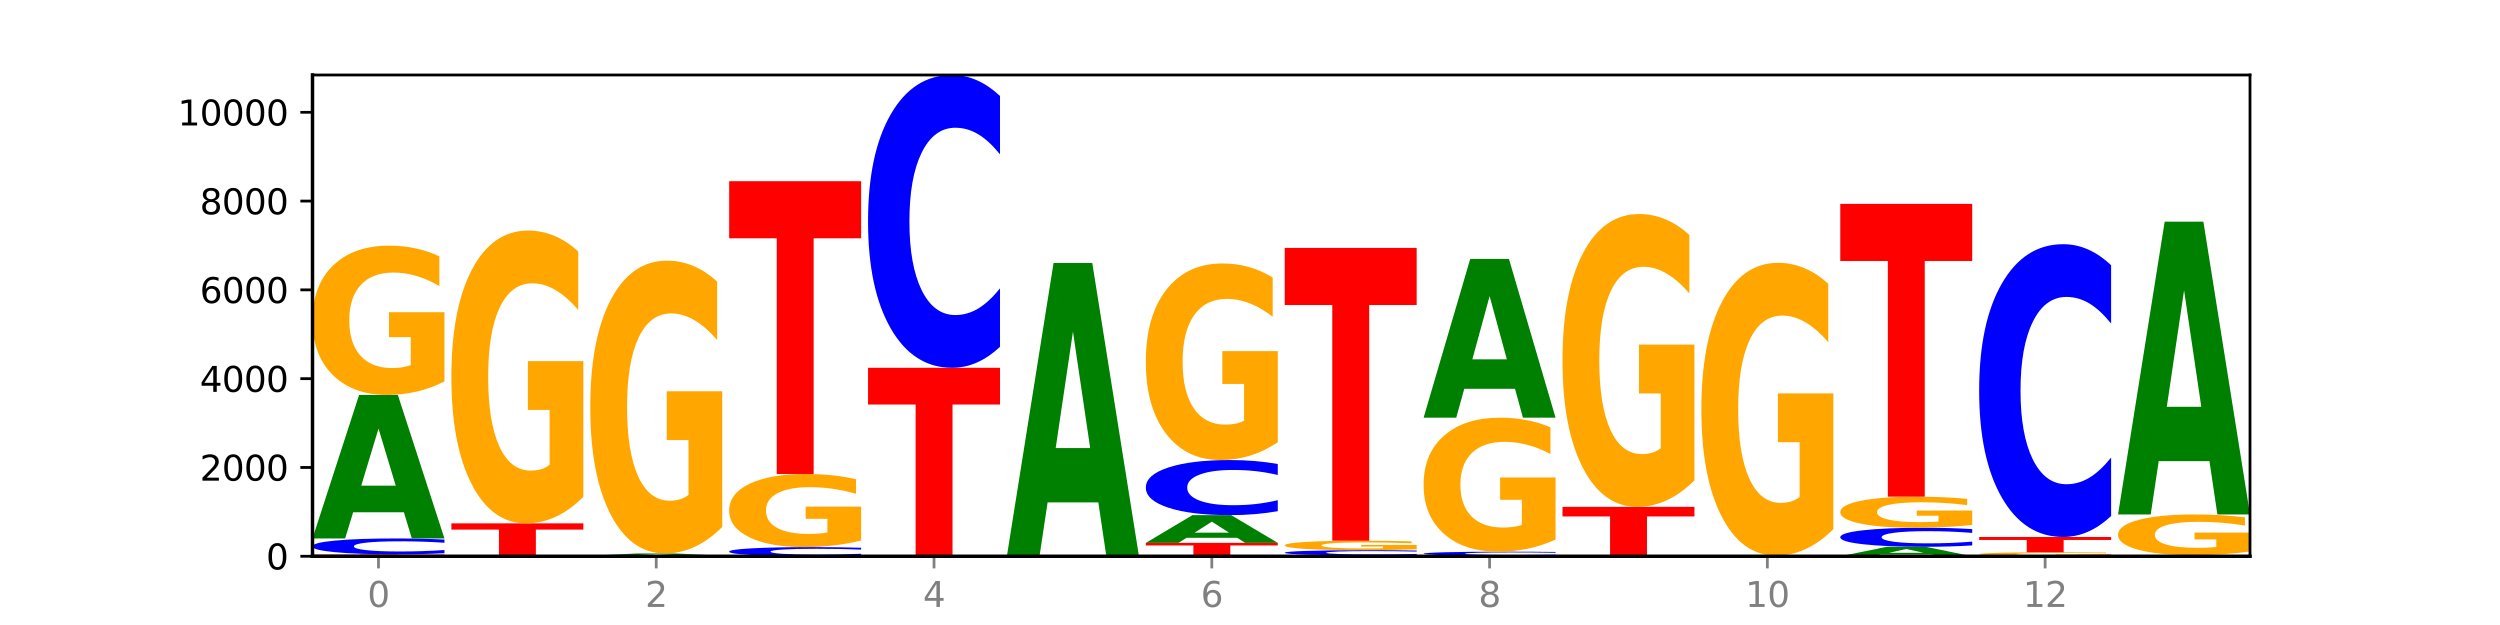 <?xml version="1.0" encoding="utf-8" standalone="no"?>
<!DOCTYPE svg PUBLIC "-//W3C//DTD SVG 1.1//EN"
  "http://www.w3.org/Graphics/SVG/1.1/DTD/svg11.dtd">
<svg xmlns:xlink="http://www.w3.org/1999/xlink" width="720pt" height="180pt" viewBox="0 0 720 180" xmlns="http://www.w3.org/2000/svg" version="1.1">
 <defs>
  <style type="text/css">*{stroke-linejoin: round; stroke-linecap: butt}</style>
 </defs>
 <g id="figure_1">
  <g id="patch_1">
   <path d="M 0 180 
L 720 180 
L 720 0 
L 0 0 
z
" style="fill: #ffffff"/>
  </g>
  <g id="axes_1">
   <g id="patch_2">
    <path d="M 90 160.2 
L 648 160.2 
L 648 21.6 
L 90 21.6 
z
" style="fill: #ffffff"/>
   </g>
   <g id="line2d_1">
    <path d="M 90 160.2 
L 648 160.2 
" clip-path="url(#pd322430a42)" style="fill: none; stroke: #000000; stroke-width: 0.5; stroke-linecap: square"/>
   </g>
   <g id="patch_3">
    <path d="M 90 159.65 
L 128 159.65 
L 128 159.757 
L 114.329 159.757 
L 114.329 160.2 
L 103.698 160.2 
L 103.698 159.757 
L 90 159.757 
L 90 159.65 
z
" clip-path="url(#pd322430a42)" style="fill: #ff0000"/>
   </g>
   <g id="patch_4">
    <path d="M 128 159.322 
Q 124.821 159.485 121.384 159.567 
Q 117.947 159.65 114.204 159.65 
Q 103.04 159.65 96.52 159.034 
Q 90 158.417 90 157.363 
Q 90 156.305 96.52 155.689 
Q 103.04 155.073 114.204 155.073 
Q 117.947 155.073 121.384 155.156 
Q 124.821 155.238 128 155.401 
L 128 156.313 
Q 124.793 156.098 121.681 155.998 
Q 118.569 155.897 115.132 155.897 
Q 108.966 155.897 105.434 156.288 
Q 101.91 156.677 101.91 157.363 
Q 101.91 158.046 105.434 158.436 
Q 108.966 158.826 115.132 158.826 
Q 118.569 158.826 121.681 158.725 
Q 124.793 158.624 128 158.409 
L 128 159.322 
z
" clip-path="url(#pd322430a42)" style="fill: #0000ff"/>
   </g>
   <g id="patch_5">
    <path d="M 116.323 147.542 
L 101.708 147.542 
L 99.401 155.073 
L 90 155.073 
L 103.425 113.736 
L 114.575 113.736 
L 128 155.073 
L 118.607 155.073 
L 116.323 147.542 
z
M 104.039 139.87 
L 113.969 139.87 
L 109.012 123.428 
L 104.039 139.87 
z
" clip-path="url(#pd322430a42)" style="fill: #008000"/>
   </g>
   <g id="patch_6">
    <path d="M 128 109.846 
Q 124.168 111.791 120.046 112.768 
Q 115.924 113.736 111.529 113.736 
Q 101.599 113.736 95.8 107.946 
Q 90 102.157 90 92.256 
Q 90 82.24 95.902 76.494 
Q 101.812 70.749 112.091 70.749 
Q 116.052 70.749 119.68 71.531 
Q 123.316 72.303 126.535 73.831 
L 126.535 82.399 
Q 123.214 80.437 119.926 79.469 
Q 116.639 78.492 113.335 78.492 
Q 107.22 78.492 103.907 82.062 
Q 100.594 85.623 100.594 92.256 
Q 100.594 98.827 103.788 102.414 
Q 106.982 105.993 112.858 105.993 
Q 114.459 105.993 115.83 105.788 
Q 117.201 105.575 118.291 105.131 
L 118.291 97.086 
L 112.032 97.086 
L 112.032 89.92 
L 128 89.92 
L 128 109.846 
z
" clip-path="url(#pd322430a42)" style="fill: #ffa600"/>
   </g>
   <g id="patch_7">
    <path d="M 168 160.198 
Q 164.821 160.199 161.384 160.2 
Q 157.947 160.2 154.204 160.2 
Q 143.04 160.2 136.52 160.197 
Q 130 160.193 130 160.187 
Q 130 160.181 136.52 160.178 
Q 143.04 160.174 154.204 160.174 
Q 157.947 160.174 161.384 160.175 
Q 164.821 160.175 168 160.176 
L 168 160.181 
Q 164.793 160.18 161.681 160.18 
Q 158.569 160.179 155.132 160.179 
Q 148.966 160.179 145.434 160.181 
Q 141.91 160.183 141.91 160.187 
Q 141.91 160.191 145.434 160.193 
Q 148.966 160.195 155.132 160.195 
Q 158.569 160.195 161.681 160.195 
Q 164.793 160.194 168 160.193 
L 168 160.198 
z
" clip-path="url(#pd322430a42)" style="fill: #0000ff"/>
   </g>
   <g id="patch_8">
    <path d="M 156.323 160.137 
L 141.708 160.137 
L 139.401 160.174 
L 130 160.174 
L 143.425 159.97 
L 154.575 159.97 
L 168 160.174 
L 158.607 160.174 
L 156.323 160.137 
z
M 144.039 160.099 
L 153.969 160.099 
L 149.012 160.018 
L 144.039 160.099 
z
" clip-path="url(#pd322430a42)" style="fill: #008000"/>
   </g>
   <g id="patch_9">
    <path d="M 130 150.726 
L 168 150.726 
L 168 152.528 
L 154.329 152.528 
L 154.329 159.97 
L 143.698 159.97 
L 143.698 152.528 
L 130 152.528 
L 130 150.726 
z
" clip-path="url(#pd322430a42)" style="fill: #ff0000"/>
   </g>
   <g id="patch_10">
    <path d="M 168 143.096 
Q 164.168 146.911 160.046 148.827 
Q 155.924 150.726 151.529 150.726 
Q 141.599 150.726 135.8 139.369 
Q 130 128.012 130 108.59 
Q 130 88.942 135.902 77.672 
Q 141.812 66.402 152.091 66.402 
Q 156.052 66.402 159.68 67.935 
Q 163.316 69.45 166.535 72.446 
L 166.535 89.255 
Q 163.214 85.406 159.926 83.507 
Q 156.639 81.591 153.335 81.591 
Q 147.22 81.591 143.907 88.593 
Q 140.594 95.578 140.594 108.59 
Q 140.594 121.48 143.788 128.517 
Q 146.982 135.537 152.858 135.537 
Q 154.459 135.537 155.83 135.136 
Q 157.201 134.718 158.291 133.847 
L 158.291 118.066 
L 152.032 118.066 
L 152.032 104.009 
L 168 104.009 
L 168 143.096 
z
" clip-path="url(#pd322430a42)" style="fill: #ffa600"/>
   </g>
   <g id="patch_11">
    <path d="M 170 160.047 
L 208 160.047 
L 208 160.076 
L 194.329 160.076 
L 194.329 160.2 
L 183.698 160.2 
L 183.698 160.076 
L 170 160.076 
L 170 160.047 
z
" clip-path="url(#pd322430a42)" style="fill: #ff0000"/>
   </g>
   <g id="patch_12">
    <path d="M 196.323 159.928 
L 181.708 159.928 
L 179.401 160.047 
L 170 160.047 
L 183.425 159.394 
L 194.575 159.394 
L 208 160.047 
L 198.607 160.047 
L 196.323 159.928 
z
M 184.039 159.807 
L 193.969 159.807 
L 189.012 159.547 
L 184.039 159.807 
z
" clip-path="url(#pd322430a42)" style="fill: #008000"/>
   </g>
   <g id="patch_13">
    <path d="M 208 151.765 
Q 204.168 155.58 200.046 157.496 
Q 195.924 159.394 191.529 159.394 
Q 181.599 159.394 175.8 148.038 
Q 170 136.681 170 117.259 
Q 170 97.611 175.902 86.341 
Q 181.812 75.071 192.091 75.071 
Q 196.052 75.071 199.68 76.604 
Q 203.316 78.119 206.535 81.115 
L 206.535 97.924 
Q 203.214 94.075 199.926 92.176 
Q 196.639 90.26 193.335 90.26 
Q 187.22 90.26 183.907 97.262 
Q 180.594 104.247 180.594 117.259 
Q 180.594 130.149 183.788 137.186 
Q 186.982 144.205 192.858 144.205 
Q 194.459 144.205 195.83 143.805 
Q 197.201 143.387 198.291 142.516 
L 198.291 126.735 
L 192.032 126.735 
L 192.032 112.678 
L 208 112.678 
L 208 151.765 
z
" clip-path="url(#pd322430a42)" style="fill: #ffa600"/>
   </g>
   <g id="patch_14">
    <path d="M 248 160.011 
Q 244.821 160.105 241.384 160.152 
Q 237.947 160.2 234.204 160.2 
Q 223.04 160.2 216.52 159.845 
Q 210 159.491 210 158.884 
Q 210 158.275 216.52 157.921 
Q 223.04 157.566 234.204 157.566 
Q 237.947 157.566 241.384 157.614 
Q 244.821 157.661 248 157.755 
L 248 158.28 
Q 244.793 158.156 241.681 158.098 
Q 238.569 158.041 235.132 158.041 
Q 228.966 158.041 225.434 158.265 
Q 221.91 158.489 221.91 158.884 
Q 221.91 159.277 225.434 159.501 
Q 228.966 159.726 235.132 159.726 
Q 238.569 159.726 241.681 159.668 
Q 244.793 159.61 248 159.486 
L 248 160.011 
z
" clip-path="url(#pd322430a42)" style="fill: #0000ff"/>
   </g>
   <g id="patch_15">
    <path d="M 248 155.661 
Q 244.168 156.613 240.046 157.092 
Q 235.924 157.566 231.529 157.566 
Q 221.599 157.566 215.8 154.73 
Q 210 151.894 210 147.043 
Q 210 142.137 215.902 139.322 
Q 221.812 136.508 232.091 136.508 
Q 236.052 136.508 239.68 136.89 
Q 243.316 137.269 246.535 138.017 
L 246.535 142.215 
Q 243.214 141.253 239.926 140.779 
Q 236.639 140.301 233.335 140.301 
Q 227.22 140.301 223.907 142.05 
Q 220.594 143.794 220.594 147.043 
Q 220.594 150.262 223.788 152.02 
Q 226.982 153.773 232.858 153.773 
Q 234.459 153.773 235.83 153.673 
Q 237.201 153.568 238.291 153.351 
L 238.291 149.41 
L 232.032 149.41 
L 232.032 145.899 
L 248 145.899 
L 248 155.661 
z
" clip-path="url(#pd322430a42)" style="fill: #ffa600"/>
   </g>
   <g id="patch_16">
    <path d="M 210 52.184 
L 248 52.184 
L 248 68.629 
L 234.329 68.629 
L 234.329 136.508 
L 223.698 136.508 
L 223.698 68.629 
L 210 68.629 
L 210 52.184 
z
" clip-path="url(#pd322430a42)" style="fill: #ff0000"/>
   </g>
   <g id="patch_17">
    <path d="M 288 160.198 
Q 284.168 160.199 280.046 160.199 
Q 275.924 160.2 271.529 160.2 
Q 261.599 160.2 255.8 160.197 
Q 250 160.193 250 160.187 
Q 250 160.181 255.902 160.178 
Q 261.812 160.174 272.091 160.174 
Q 276.052 160.174 279.68 160.175 
Q 283.316 160.175 286.535 160.176 
L 286.535 160.181 
Q 283.214 160.18 279.926 160.18 
Q 276.639 160.179 273.335 160.179 
Q 267.22 160.179 263.907 160.181 
Q 260.594 160.183 260.594 160.187 
Q 260.594 160.191 263.788 160.193 
Q 266.982 160.195 272.858 160.195 
Q 274.459 160.195 275.83 160.195 
Q 277.201 160.195 278.291 160.195 
L 278.291 160.19 
L 272.032 160.19 
L 272.032 160.186 
L 288 160.186 
L 288 160.198 
z
" clip-path="url(#pd322430a42)" style="fill: #ffa600"/>
   </g>
   <g id="patch_18">
    <path d="M 250 105.924 
L 288 105.924 
L 288 116.504 
L 274.329 116.504 
L 274.329 160.174 
L 263.698 160.174 
L 263.698 116.504 
L 250 116.504 
L 250 105.924 
z
" clip-path="url(#pd322430a42)" style="fill: #ff0000"/>
   </g>
   <g id="patch_19">
    <path d="M 288 99.879 
Q 284.821 102.875 281.384 104.391 
Q 277.947 105.924 274.204 105.924 
Q 263.04 105.924 256.52 94.567 
Q 250 83.21 250 63.788 
Q 250 44.296 256.52 32.957 
Q 263.04 21.6 274.204 21.6 
Q 277.947 21.6 281.384 23.133 
Q 284.821 24.648 288 27.644 
L 288 44.453 
Q 284.793 40.482 281.681 38.635 
Q 278.569 36.789 275.132 36.789 
Q 268.966 36.789 265.434 43.983 
Q 261.91 51.159 261.91 63.788 
Q 261.91 76.364 265.434 83.558 
Q 268.966 90.734 275.132 90.734 
Q 278.569 90.734 281.681 88.888 
Q 284.793 87.024 288 83.053 
L 288 99.879 
z
" clip-path="url(#pd322430a42)" style="fill: #0000ff"/>
   </g>
   <g id="patch_20">
    <path d="M 328 160.198 
Q 324.821 160.199 321.384 160.2 
Q 317.947 160.2 314.204 160.2 
Q 303.04 160.2 296.52 160.197 
Q 290 160.193 290 160.187 
Q 290 160.181 296.52 160.178 
Q 303.04 160.174 314.204 160.174 
Q 317.947 160.174 321.384 160.175 
Q 324.821 160.175 328 160.176 
L 328 160.181 
Q 324.793 160.18 321.681 160.18 
Q 318.569 160.179 315.132 160.179 
Q 308.966 160.179 305.434 160.181 
Q 301.91 160.183 301.91 160.187 
Q 301.91 160.191 305.434 160.193 
Q 308.966 160.195 315.132 160.195 
Q 318.569 160.195 321.681 160.195 
Q 324.793 160.194 328 160.193 
L 328 160.198 
z
" clip-path="url(#pd322430a42)" style="fill: #0000ff"/>
   </g>
   <g id="patch_21">
    <path d="M 328 160.172 
Q 324.168 160.173 320.046 160.174 
Q 315.924 160.174 311.529 160.174 
Q 301.599 160.174 295.8 160.171 
Q 290 160.168 290 160.162 
Q 290 160.156 295.902 160.152 
Q 301.812 160.149 312.091 160.149 
Q 316.052 160.149 319.68 160.149 
Q 323.316 160.15 326.535 160.151 
L 326.535 160.156 
Q 323.214 160.155 319.926 160.154 
Q 316.639 160.153 313.335 160.153 
Q 307.22 160.153 303.907 160.156 
Q 300.594 160.158 300.594 160.162 
Q 300.594 160.166 303.788 160.168 
Q 306.982 160.17 312.858 160.17 
Q 314.459 160.17 315.83 160.17 
Q 317.201 160.17 318.291 160.169 
L 318.291 160.165 
L 312.032 160.165 
L 312.032 160.16 
L 328 160.16 
L 328 160.172 
z
" clip-path="url(#pd322430a42)" style="fill: #ffa600"/>
   </g>
   <g id="patch_22">
    <path d="M 290 160.059 
L 328 160.059 
L 328 160.077 
L 314.329 160.077 
L 314.329 160.149 
L 303.698 160.149 
L 303.698 160.077 
L 290 160.077 
L 290 160.059 
z
" clip-path="url(#pd322430a42)" style="fill: #ff0000"/>
   </g>
   <g id="patch_23">
    <path d="M 316.323 144.698 
L 301.708 144.698 
L 299.401 160.059 
L 290 160.059 
L 303.425 75.736 
L 314.575 75.736 
L 328 160.059 
L 318.607 160.059 
L 316.323 144.698 
z
M 304.039 129.048 
L 313.969 129.048 
L 309.012 95.506 
L 304.039 129.048 
z
" clip-path="url(#pd322430a42)" style="fill: #008000"/>
   </g>
   <g id="patch_24">
    <path d="M 330 156.351 
L 368 156.351 
L 368 157.102 
L 354.329 157.102 
L 354.329 160.2 
L 343.698 160.2 
L 343.698 157.102 
L 330 157.102 
L 330 156.351 
z
" clip-path="url(#pd322430a42)" style="fill: #ff0000"/>
   </g>
   <g id="patch_25">
    <path d="M 356.323 154.896 
L 341.708 154.896 
L 339.401 156.351 
L 330 156.351 
L 343.425 148.36 
L 354.575 148.36 
L 368 156.351 
L 358.607 156.351 
L 356.323 154.896 
z
M 344.039 153.413 
L 353.969 153.413 
L 349.012 150.234 
L 344.039 153.413 
z
" clip-path="url(#pd322430a42)" style="fill: #008000"/>
   </g>
   <g id="patch_26">
    <path d="M 368 147.223 
Q 364.821 147.787 361.384 148.072 
Q 357.947 148.36 354.204 148.36 
Q 343.04 148.36 336.52 146.223 
Q 330 144.086 330 140.431 
Q 330 136.764 336.52 134.63 
Q 343.04 132.493 354.204 132.493 
Q 357.947 132.493 361.384 132.781 
Q 364.821 133.066 368 133.63 
L 368 136.793 
Q 364.793 136.046 361.681 135.698 
Q 358.569 135.351 355.132 135.351 
Q 348.966 135.351 345.434 136.705 
Q 341.91 138.055 341.91 140.431 
Q 341.91 142.798 345.434 144.152 
Q 348.966 145.502 355.132 145.502 
Q 358.569 145.502 361.681 145.155 
Q 364.793 144.804 368 144.057 
L 368 147.223 
z
" clip-path="url(#pd322430a42)" style="fill: #0000ff"/>
   </g>
   <g id="patch_27">
    <path d="M 368 127.37 
Q 364.168 129.932 360.046 131.218 
Q 355.924 132.493 351.529 132.493 
Q 341.599 132.493 335.8 124.868 
Q 330 117.242 330 104.202 
Q 330 91.01 335.902 83.443 
Q 341.812 75.876 352.091 75.876 
Q 356.052 75.876 359.68 76.906 
Q 363.316 77.923 366.535 79.935 
L 366.535 91.221 
Q 363.214 88.636 359.926 87.361 
Q 356.639 86.075 353.335 86.075 
Q 347.22 86.075 343.907 90.776 
Q 340.594 95.466 340.594 104.202 
Q 340.594 112.857 343.788 117.581 
Q 346.982 122.295 352.858 122.295 
Q 354.459 122.295 355.83 122.026 
Q 357.201 121.745 358.291 121.16 
L 358.291 110.564 
L 352.032 110.564 
L 352.032 101.126 
L 368 101.126 
L 368 127.37 
z
" clip-path="url(#pd322430a42)" style="fill: #ffa600"/>
   </g>
   <g id="patch_28">
    <path d="M 396.323 160.153 
L 381.708 160.153 
L 379.401 160.2 
L 370 160.2 
L 383.425 159.944 
L 394.575 159.944 
L 408 160.2 
L 398.607 160.2 
L 396.323 160.153 
z
M 384.039 160.106 
L 393.969 160.106 
L 389.012 160.004 
L 384.039 160.106 
z
" clip-path="url(#pd322430a42)" style="fill: #008000"/>
   </g>
   <g id="patch_29">
    <path d="M 408 159.837 
Q 404.821 159.89 401.384 159.917 
Q 397.947 159.944 394.204 159.944 
Q 383.04 159.944 376.52 159.743 
Q 370 159.541 370 159.197 
Q 370 158.851 376.52 158.65 
Q 383.04 158.448 394.204 158.448 
Q 397.947 158.448 401.384 158.476 
Q 404.821 158.502 408 158.556 
L 408 158.854 
Q 404.793 158.783 401.681 158.751 
Q 398.569 158.718 395.132 158.718 
Q 388.966 158.718 385.434 158.845 
Q 381.91 158.973 381.91 159.197 
Q 381.91 159.42 385.434 159.548 
Q 388.966 159.675 395.132 159.675 
Q 398.569 159.675 401.681 159.642 
Q 404.793 159.609 408 159.539 
L 408 159.837 
z
" clip-path="url(#pd322430a42)" style="fill: #0000ff"/>
   </g>
   <g id="patch_30">
    <path d="M 408 158.202 
Q 404.168 158.325 400.046 158.387 
Q 395.924 158.448 391.529 158.448 
Q 381.599 158.448 375.8 158.082 
Q 370 157.715 370 157.087 
Q 370 156.453 375.902 156.089 
Q 381.812 155.725 392.091 155.725 
Q 396.052 155.725 399.68 155.774 
Q 403.316 155.823 406.535 155.92 
L 406.535 156.463 
Q 403.214 156.339 399.926 156.277 
Q 396.639 156.215 393.335 156.215 
Q 387.22 156.215 383.907 156.442 
Q 380.594 156.667 380.594 157.087 
Q 380.594 157.504 383.788 157.731 
Q 386.982 157.958 392.858 157.958 
Q 394.459 157.958 395.83 157.945 
Q 397.201 157.931 398.291 157.903 
L 398.291 157.393 
L 392.032 157.393 
L 392.032 156.94 
L 408 156.94 
L 408 158.202 
z
" clip-path="url(#pd322430a42)" style="fill: #ffa600"/>
   </g>
   <g id="patch_31">
    <path d="M 370 71.401 
L 408 71.401 
L 408 87.847 
L 394.329 87.847 
L 394.329 155.725 
L 383.698 155.725 
L 383.698 87.847 
L 370 87.847 
L 370 71.401 
z
" clip-path="url(#pd322430a42)" style="fill: #ff0000"/>
   </g>
   <g id="patch_32">
    <path d="M 410 160.059 
L 448 160.059 
L 448 160.087 
L 434.329 160.087 
L 434.329 160.2 
L 423.698 160.2 
L 423.698 160.087 
L 410 160.087 
L 410 160.059 
z
" clip-path="url(#pd322430a42)" style="fill: #ff0000"/>
   </g>
   <g id="patch_33">
    <path d="M 448 159.975 
Q 444.821 160.017 441.384 160.038 
Q 437.947 160.059 434.204 160.059 
Q 423.04 160.059 416.52 159.901 
Q 410 159.742 410 159.472 
Q 410 159.2 416.52 159.041 
Q 423.04 158.883 434.204 158.883 
Q 437.947 158.883 441.384 158.904 
Q 444.821 158.926 448 158.967 
L 448 159.202 
Q 444.793 159.146 441.681 159.121 
Q 438.569 159.095 435.132 159.095 
Q 428.966 159.095 425.434 159.195 
Q 421.91 159.295 421.91 159.472 
Q 421.91 159.647 425.434 159.747 
Q 428.966 159.847 435.132 159.847 
Q 438.569 159.847 441.681 159.822 
Q 444.793 159.796 448 159.74 
L 448 159.975 
z
" clip-path="url(#pd322430a42)" style="fill: #0000ff"/>
   </g>
   <g id="patch_34">
    <path d="M 448 155.392 
Q 444.168 157.137 440.046 158.014 
Q 435.924 158.883 431.529 158.883 
Q 421.599 158.883 415.8 153.686 
Q 410 148.489 410 139.601 
Q 410 130.61 415.902 125.452 
Q 421.812 120.295 432.091 120.295 
Q 436.052 120.295 439.68 120.996 
Q 443.316 121.69 446.535 123.061 
L 446.535 130.753 
Q 443.214 128.991 439.926 128.123 
Q 436.639 127.246 433.335 127.246 
Q 427.22 127.246 423.907 130.45 
Q 420.594 133.647 420.594 139.601 
Q 420.594 145.5 423.788 148.72 
Q 426.982 151.932 432.858 151.932 
Q 434.459 151.932 435.83 151.749 
Q 437.201 151.558 438.291 151.159 
L 438.291 143.937 
L 432.032 143.937 
L 432.032 137.505 
L 448 137.505 
L 448 155.392 
z
" clip-path="url(#pd322430a42)" style="fill: #ffa600"/>
   </g>
   <g id="patch_35">
    <path d="M 436.323 111.966 
L 421.708 111.966 
L 419.401 120.295 
L 410 120.295 
L 423.425 74.572 
L 434.575 74.572 
L 448 120.295 
L 438.607 120.295 
L 436.323 111.966 
z
M 424.039 103.48 
L 433.969 103.48 
L 429.012 85.293 
L 424.039 103.48 
z
" clip-path="url(#pd322430a42)" style="fill: #008000"/>
   </g>
   <g id="patch_36">
    <path d="M 450 145.969 
L 488 145.969 
L 488 148.745 
L 474.329 148.745 
L 474.329 160.2 
L 463.698 160.2 
L 463.698 148.745 
L 450 148.745 
L 450 145.969 
z
" clip-path="url(#pd322430a42)" style="fill: #ff0000"/>
   </g>
   <g id="patch_37">
    <path d="M 488 138.34 
Q 484.168 142.155 480.046 144.071 
Q 475.924 145.969 471.529 145.969 
Q 461.599 145.969 455.8 134.612 
Q 450 123.255 450 103.834 
Q 450 84.185 455.902 72.916 
Q 461.812 61.646 472.091 61.646 
Q 476.052 61.646 479.68 63.179 
Q 483.316 64.694 486.535 67.69 
L 486.535 84.499 
Q 483.214 80.649 479.926 78.751 
Q 476.639 76.835 473.335 76.835 
Q 467.22 76.835 463.907 83.837 
Q 460.594 90.822 460.594 103.834 
Q 460.594 116.723 463.788 123.76 
Q 466.982 130.78 472.858 130.78 
Q 474.459 130.78 475.83 130.38 
Q 477.201 129.961 478.291 129.091 
L 478.291 113.309 
L 472.032 113.309 
L 472.032 99.252 
L 488 99.252 
L 488 138.34 
z
" clip-path="url(#pd322430a42)" style="fill: #ffa600"/>
   </g>
   <g id="patch_38">
    <path d="M 490 160.123 
L 528 160.123 
L 528 160.138 
L 514.329 160.138 
L 514.329 160.2 
L 503.698 160.2 
L 503.698 160.138 
L 490 160.138 
L 490 160.123 
z
" clip-path="url(#pd322430a42)" style="fill: #ff0000"/>
   </g>
   <g id="patch_39">
    <path d="M 516.323 160.105 
L 501.708 160.105 
L 499.401 160.123 
L 490 160.123 
L 503.425 160.021 
L 514.575 160.021 
L 528 160.123 
L 518.607 160.123 
L 516.323 160.105 
z
M 504.039 160.086 
L 513.969 160.086 
L 509.012 160.045 
L 504.039 160.086 
z
" clip-path="url(#pd322430a42)" style="fill: #008000"/>
   </g>
   <g id="patch_40">
    <path d="M 528 152.392 
Q 524.168 156.206 520.046 158.122 
Q 515.924 160.021 511.529 160.021 
Q 501.599 160.021 495.8 148.664 
Q 490 137.307 490 117.885 
Q 490 98.237 495.902 86.967 
Q 501.812 75.697 512.091 75.697 
Q 516.052 75.697 519.68 77.23 
Q 523.316 78.746 526.535 81.742 
L 526.535 98.551 
Q 523.214 94.701 519.926 92.803 
Q 516.639 90.887 513.335 90.887 
Q 507.22 90.887 503.907 97.889 
Q 500.594 104.874 500.594 117.885 
Q 500.594 130.775 503.788 137.812 
Q 506.982 144.832 512.858 144.832 
Q 514.459 144.832 515.83 144.431 
Q 517.201 144.013 518.291 143.142 
L 518.291 127.361 
L 512.032 127.361 
L 512.032 113.304 
L 528 113.304 
L 528 152.392 
z
" clip-path="url(#pd322430a42)" style="fill: #ffa600"/>
   </g>
   <g id="patch_41">
    <path d="M 556.323 159.704 
L 541.708 159.704 
L 539.401 160.2 
L 530 160.2 
L 543.425 157.477 
L 554.575 157.477 
L 568 160.2 
L 558.607 160.2 
L 556.323 159.704 
z
M 544.039 159.198 
L 553.969 159.198 
L 549.012 158.115 
L 544.039 159.198 
z
" clip-path="url(#pd322430a42)" style="fill: #008000"/>
   </g>
   <g id="patch_42">
    <path d="M 568 157.083 
Q 564.821 157.278 561.384 157.377 
Q 557.947 157.477 554.204 157.477 
Q 543.04 157.477 536.52 156.738 
Q 530 155.999 530 154.736 
Q 530 153.468 536.52 152.73 
Q 543.04 151.991 554.204 151.991 
Q 557.947 151.991 561.384 152.091 
Q 564.821 152.19 568 152.385 
L 568 153.478 
Q 564.793 153.22 561.681 153.1 
Q 558.569 152.979 555.132 152.979 
Q 548.966 152.979 545.434 153.447 
Q 541.91 153.914 541.91 154.736 
Q 541.91 155.554 545.434 156.022 
Q 548.966 156.489 555.132 156.489 
Q 558.569 156.489 561.681 156.368 
Q 564.793 156.247 568 155.989 
L 568 157.083 
z
" clip-path="url(#pd322430a42)" style="fill: #0000ff"/>
   </g>
   <g id="patch_43">
    <path d="M 568 151.182 
Q 564.168 151.587 560.046 151.79 
Q 555.924 151.991 551.529 151.991 
Q 541.599 151.991 535.8 150.786 
Q 530 149.581 530 147.519 
Q 530 145.434 535.902 144.237 
Q 541.812 143.041 552.091 143.041 
Q 556.052 143.041 559.68 143.204 
Q 563.316 143.365 566.535 143.683 
L 566.535 145.467 
Q 563.214 145.058 559.926 144.857 
Q 556.639 144.653 553.335 144.653 
Q 547.22 144.653 543.907 145.397 
Q 540.594 146.138 540.594 147.519 
Q 540.594 148.887 543.788 149.634 
Q 546.982 150.379 552.858 150.379 
Q 554.459 150.379 555.83 150.337 
Q 557.201 150.292 558.291 150.2 
L 558.291 148.525 
L 552.032 148.525 
L 552.032 147.033 
L 568 147.033 
L 568 151.182 
z
" clip-path="url(#pd322430a42)" style="fill: #ffa600"/>
   </g>
   <g id="patch_44">
    <path d="M 530 58.718 
L 568 58.718 
L 568 75.163 
L 554.329 75.163 
L 554.329 143.041 
L 543.698 143.041 
L 543.698 75.163 
L 530 75.163 
L 530 58.718 
z
" clip-path="url(#pd322430a42)" style="fill: #ff0000"/>
   </g>
   <g id="patch_45">
    <path d="M 596.323 160.198 
L 581.708 160.198 
L 579.401 160.2 
L 570 160.2 
L 583.425 160.187 
L 594.575 160.187 
L 608 160.2 
L 598.607 160.2 
L 596.323 160.198 
z
M 584.039 160.195 
L 593.969 160.195 
L 589.012 160.19 
L 584.039 160.195 
z
" clip-path="url(#pd322430a42)" style="fill: #008000"/>
   </g>
   <g id="patch_46">
    <path d="M 608 160.084 
Q 604.168 160.136 600.046 160.162 
Q 595.924 160.187 591.529 160.187 
Q 581.599 160.187 575.8 160.034 
Q 570 159.881 570 159.619 
Q 570 159.353 575.902 159.201 
Q 581.812 159.049 592.091 159.049 
Q 596.052 159.049 599.68 159.07 
Q 603.316 159.09 606.535 159.131 
L 606.535 159.358 
Q 603.214 159.306 599.926 159.28 
Q 596.639 159.254 593.335 159.254 
Q 587.22 159.254 583.907 159.349 
Q 580.594 159.443 580.594 159.619 
Q 580.594 159.793 583.788 159.888 
Q 586.982 159.982 592.858 159.982 
Q 594.459 159.982 595.83 159.977 
Q 597.201 159.971 598.291 159.959 
L 598.291 159.746 
L 592.032 159.746 
L 592.032 159.557 
L 608 159.557 
L 608 160.084 
z
" clip-path="url(#pd322430a42)" style="fill: #ffa600"/>
   </g>
   <g id="patch_47">
    <path d="M 570 154.651 
L 608 154.651 
L 608 155.509 
L 594.329 155.509 
L 594.329 159.049 
L 583.698 159.049 
L 583.698 155.509 
L 570 155.509 
L 570 154.651 
z
" clip-path="url(#pd322430a42)" style="fill: #ff0000"/>
   </g>
   <g id="patch_48">
    <path d="M 608 148.607 
Q 604.821 151.603 601.384 153.118 
Q 597.947 154.651 594.204 154.651 
Q 583.04 154.651 576.52 143.294 
Q 570 131.937 570 112.515 
Q 570 93.024 576.52 81.684 
Q 583.04 70.327 594.204 70.327 
Q 597.947 70.327 601.384 71.86 
Q 604.821 73.376 608 76.372 
L 608 93.181 
Q 604.793 89.209 601.681 87.363 
Q 598.569 85.516 595.132 85.516 
Q 588.966 85.516 585.434 92.71 
Q 581.91 99.887 581.91 112.515 
Q 581.91 125.091 585.434 132.285 
Q 588.966 139.462 595.132 139.462 
Q 598.569 139.462 601.681 137.615 
Q 604.793 135.752 608 131.78 
L 608 148.607 
z
" clip-path="url(#pd322430a42)" style="fill: #0000ff"/>
   </g>
   <g id="patch_49">
    <path d="M 648 160.196 
Q 644.821 160.198 641.384 160.199 
Q 637.947 160.2 634.204 160.2 
Q 623.04 160.2 616.52 160.193 
Q 610 160.186 610 160.174 
Q 610 160.163 616.52 160.156 
Q 623.04 160.149 634.204 160.149 
Q 637.947 160.149 641.384 160.15 
Q 644.821 160.151 648 160.153 
L 648 160.163 
Q 644.793 160.16 641.681 160.159 
Q 638.569 160.158 635.132 160.158 
Q 628.966 160.158 625.434 160.162 
Q 621.91 160.167 621.91 160.174 
Q 621.91 160.182 625.434 160.186 
Q 628.966 160.191 635.132 160.191 
Q 638.569 160.191 641.681 160.19 
Q 644.793 160.189 648 160.186 
L 648 160.196 
z
" clip-path="url(#pd322430a42)" style="fill: #0000ff"/>
   </g>
   <g id="patch_50">
    <path d="M 610 159.893 
L 648 159.893 
L 648 159.943 
L 634.329 159.943 
L 634.329 160.149 
L 623.698 160.149 
L 623.698 159.943 
L 610 159.943 
L 610 159.893 
z
" clip-path="url(#pd322430a42)" style="fill: #ff0000"/>
   </g>
   <g id="patch_51">
    <path d="M 648 158.832 
Q 644.168 159.363 640.046 159.629 
Q 635.924 159.893 631.529 159.893 
Q 621.599 159.893 615.8 158.314 
Q 610 156.735 610 154.034 
Q 610 151.302 615.902 149.735 
Q 621.812 148.168 632.091 148.168 
Q 636.052 148.168 639.68 148.382 
Q 643.316 148.592 646.535 149.009 
L 646.535 151.346 
Q 643.214 150.811 639.926 150.547 
Q 636.639 150.28 633.335 150.28 
Q 627.22 150.28 623.907 151.254 
Q 620.594 152.225 620.594 154.034 
Q 620.594 155.827 623.788 156.805 
Q 626.982 157.781 632.858 157.781 
Q 634.459 157.781 635.83 157.725 
Q 637.201 157.667 638.291 157.546 
L 638.291 155.352 
L 632.032 155.352 
L 632.032 153.397 
L 648 153.397 
L 648 158.832 
z
" clip-path="url(#pd322430a42)" style="fill: #ffa600"/>
   </g>
   <g id="patch_52">
    <path d="M 636.323 132.807 
L 621.708 132.807 
L 619.401 148.168 
L 610 148.168 
L 623.425 63.845 
L 634.575 63.845 
L 648 148.168 
L 638.607 148.168 
L 636.323 132.807 
z
M 624.039 117.157 
L 633.969 117.157 
L 629.012 83.616 
L 624.039 117.157 
z
" clip-path="url(#pd322430a42)" style="fill: #008000"/>
   </g>
   <g id="matplotlib.axis_1">
    <g id="xtick_1">
     <g id="line2d_2">
      <defs>
       <path id="m41475985c8" d="M 0 0 
L 0 3.5 
" style="stroke: #808080; stroke-width: 0.8"/>
      </defs>
      <g>
       <use xlink:href="#m41475985c8" x="109" y="160.2" style="fill: #808080; stroke: #808080; stroke-width: 0.8"/>
      </g>
     </g>
     <g id="text_1">
      <!-- 0 -->
      <g style="fill: #808080" transform="translate(105.819 174.798) scale(0.1 -0.1)">
       <defs>
        <path id="DejaVuSans-30" d="M 2034 4250 
Q 1547 4250 1301 3770 
Q 1056 3291 1056 2328 
Q 1056 1369 1301 889 
Q 1547 409 2034 409 
Q 2525 409 2770 889 
Q 3016 1369 3016 2328 
Q 3016 3291 2770 3770 
Q 2525 4250 2034 4250 
z
M 2034 4750 
Q 2819 4750 3233 4129 
Q 3647 3509 3647 2328 
Q 3647 1150 3233 529 
Q 2819 -91 2034 -91 
Q 1250 -91 836 529 
Q 422 1150 422 2328 
Q 422 3509 836 4129 
Q 1250 4750 2034 4750 
z
" transform="scale(0.016)"/>
       </defs>
       <use xlink:href="#DejaVuSans-30"/>
      </g>
     </g>
    </g>
    <g id="xtick_2">
     <g id="line2d_3">
      <g>
       <use xlink:href="#m41475985c8" x="189" y="160.2" style="fill: #808080; stroke: #808080; stroke-width: 0.8"/>
      </g>
     </g>
     <g id="text_2">
      <!-- 2 -->
      <g style="fill: #808080" transform="translate(185.819 174.798) scale(0.1 -0.1)">
       <defs>
        <path id="DejaVuSans-32" d="M 1228 531 
L 3431 531 
L 3431 0 
L 469 0 
L 469 531 
Q 828 903 1448 1529 
Q 2069 2156 2228 2338 
Q 2531 2678 2651 2914 
Q 2772 3150 2772 3378 
Q 2772 3750 2511 3984 
Q 2250 4219 1831 4219 
Q 1534 4219 1204 4116 
Q 875 4013 500 3803 
L 500 4441 
Q 881 4594 1212 4672 
Q 1544 4750 1819 4750 
Q 2544 4750 2975 4387 
Q 3406 4025 3406 3419 
Q 3406 3131 3298 2873 
Q 3191 2616 2906 2266 
Q 2828 2175 2409 1742 
Q 1991 1309 1228 531 
z
" transform="scale(0.016)"/>
       </defs>
       <use xlink:href="#DejaVuSans-32"/>
      </g>
     </g>
    </g>
    <g id="xtick_3">
     <g id="line2d_4">
      <g>
       <use xlink:href="#m41475985c8" x="269" y="160.2" style="fill: #808080; stroke: #808080; stroke-width: 0.8"/>
      </g>
     </g>
     <g id="text_3">
      <!-- 4 -->
      <g style="fill: #808080" transform="translate(265.819 174.798) scale(0.1 -0.1)">
       <defs>
        <path id="DejaVuSans-34" d="M 2419 4116 
L 825 1625 
L 2419 1625 
L 2419 4116 
z
M 2253 4666 
L 3047 4666 
L 3047 1625 
L 3713 1625 
L 3713 1100 
L 3047 1100 
L 3047 0 
L 2419 0 
L 2419 1100 
L 313 1100 
L 313 1709 
L 2253 4666 
z
" transform="scale(0.016)"/>
       </defs>
       <use xlink:href="#DejaVuSans-34"/>
      </g>
     </g>
    </g>
    <g id="xtick_4">
     <g id="line2d_5">
      <g>
       <use xlink:href="#m41475985c8" x="349" y="160.2" style="fill: #808080; stroke: #808080; stroke-width: 0.8"/>
      </g>
     </g>
     <g id="text_4">
      <!-- 6 -->
      <g style="fill: #808080" transform="translate(345.819 174.798) scale(0.1 -0.1)">
       <defs>
        <path id="DejaVuSans-36" d="M 2113 2584 
Q 1688 2584 1439 2293 
Q 1191 2003 1191 1497 
Q 1191 994 1439 701 
Q 1688 409 2113 409 
Q 2538 409 2786 701 
Q 3034 994 3034 1497 
Q 3034 2003 2786 2293 
Q 2538 2584 2113 2584 
z
M 3366 4563 
L 3366 3988 
Q 3128 4100 2886 4159 
Q 2644 4219 2406 4219 
Q 1781 4219 1451 3797 
Q 1122 3375 1075 2522 
Q 1259 2794 1537 2939 
Q 1816 3084 2150 3084 
Q 2853 3084 3261 2657 
Q 3669 2231 3669 1497 
Q 3669 778 3244 343 
Q 2819 -91 2113 -91 
Q 1303 -91 875 529 
Q 447 1150 447 2328 
Q 447 3434 972 4092 
Q 1497 4750 2381 4750 
Q 2619 4750 2861 4703 
Q 3103 4656 3366 4563 
z
" transform="scale(0.016)"/>
       </defs>
       <use xlink:href="#DejaVuSans-36"/>
      </g>
     </g>
    </g>
    <g id="xtick_5">
     <g id="line2d_6">
      <g>
       <use xlink:href="#m41475985c8" x="429" y="160.2" style="fill: #808080; stroke: #808080; stroke-width: 0.8"/>
      </g>
     </g>
     <g id="text_5">
      <!-- 8 -->
      <g style="fill: #808080" transform="translate(425.819 174.798) scale(0.1 -0.1)">
       <defs>
        <path id="DejaVuSans-38" d="M 2034 2216 
Q 1584 2216 1326 1975 
Q 1069 1734 1069 1313 
Q 1069 891 1326 650 
Q 1584 409 2034 409 
Q 2484 409 2743 651 
Q 3003 894 3003 1313 
Q 3003 1734 2745 1975 
Q 2488 2216 2034 2216 
z
M 1403 2484 
Q 997 2584 770 2862 
Q 544 3141 544 3541 
Q 544 4100 942 4425 
Q 1341 4750 2034 4750 
Q 2731 4750 3128 4425 
Q 3525 4100 3525 3541 
Q 3525 3141 3298 2862 
Q 3072 2584 2669 2484 
Q 3125 2378 3379 2068 
Q 3634 1759 3634 1313 
Q 3634 634 3220 271 
Q 2806 -91 2034 -91 
Q 1263 -91 848 271 
Q 434 634 434 1313 
Q 434 1759 690 2068 
Q 947 2378 1403 2484 
z
M 1172 3481 
Q 1172 3119 1398 2916 
Q 1625 2713 2034 2713 
Q 2441 2713 2670 2916 
Q 2900 3119 2900 3481 
Q 2900 3844 2670 4047 
Q 2441 4250 2034 4250 
Q 1625 4250 1398 4047 
Q 1172 3844 1172 3481 
z
" transform="scale(0.016)"/>
       </defs>
       <use xlink:href="#DejaVuSans-38"/>
      </g>
     </g>
    </g>
    <g id="xtick_6">
     <g id="line2d_7">
      <g>
       <use xlink:href="#m41475985c8" x="509" y="160.2" style="fill: #808080; stroke: #808080; stroke-width: 0.8"/>
      </g>
     </g>
     <g id="text_6">
      <!-- 10 -->
      <g style="fill: #808080" transform="translate(502.637 174.798) scale(0.1 -0.1)">
       <defs>
        <path id="DejaVuSans-31" d="M 794 531 
L 1825 531 
L 1825 4091 
L 703 3866 
L 703 4441 
L 1819 4666 
L 2450 4666 
L 2450 531 
L 3481 531 
L 3481 0 
L 794 0 
L 794 531 
z
" transform="scale(0.016)"/>
       </defs>
       <use xlink:href="#DejaVuSans-31"/>
       <use xlink:href="#DejaVuSans-30" x="63.623"/>
      </g>
     </g>
    </g>
    <g id="xtick_7">
     <g id="line2d_8">
      <g>
       <use xlink:href="#m41475985c8" x="589" y="160.2" style="fill: #808080; stroke: #808080; stroke-width: 0.8"/>
      </g>
     </g>
     <g id="text_7">
      <!-- 12 -->
      <g style="fill: #808080" transform="translate(582.638 174.798) scale(0.1 -0.1)">
       <use xlink:href="#DejaVuSans-31"/>
       <use xlink:href="#DejaVuSans-32" x="63.623"/>
      </g>
     </g>
    </g>
   </g>
   <g id="matplotlib.axis_2">
    <g id="ytick_1">
     <g id="line2d_9">
      <defs>
       <path id="mbc828df0ac" d="M 0 0 
L -3.5 0 
" style="stroke: #000000; stroke-width: 0.8"/>
      </defs>
      <g>
       <use xlink:href="#mbc828df0ac" x="90" y="160.2" style="stroke: #000000; stroke-width: 0.8"/>
      </g>
     </g>
     <g id="text_8">
      <!-- 0 -->
      <g transform="translate(76.638 163.999) scale(0.1 -0.1)">
       <use xlink:href="#DejaVuSans-30"/>
      </g>
     </g>
    </g>
    <g id="ytick_2">
     <g id="line2d_10">
      <g>
       <use xlink:href="#mbc828df0ac" x="90" y="134.628" style="stroke: #000000; stroke-width: 0.8"/>
      </g>
     </g>
     <g id="text_9">
      <!-- 2000 -->
      <g transform="translate(57.55 138.427) scale(0.1 -0.1)">
       <use xlink:href="#DejaVuSans-32"/>
       <use xlink:href="#DejaVuSans-30" x="63.623"/>
       <use xlink:href="#DejaVuSans-30" x="127.246"/>
       <use xlink:href="#DejaVuSans-30" x="190.869"/>
      </g>
     </g>
    </g>
    <g id="ytick_3">
     <g id="line2d_11">
      <g>
       <use xlink:href="#mbc828df0ac" x="90" y="109.056" style="stroke: #000000; stroke-width: 0.8"/>
      </g>
     </g>
     <g id="text_10">
      <!-- 4000 -->
      <g transform="translate(57.55 112.855) scale(0.1 -0.1)">
       <use xlink:href="#DejaVuSans-34"/>
       <use xlink:href="#DejaVuSans-30" x="63.623"/>
       <use xlink:href="#DejaVuSans-30" x="127.246"/>
       <use xlink:href="#DejaVuSans-30" x="190.869"/>
      </g>
     </g>
    </g>
    <g id="ytick_4">
     <g id="line2d_12">
      <g>
       <use xlink:href="#mbc828df0ac" x="90" y="83.484" style="stroke: #000000; stroke-width: 0.8"/>
      </g>
     </g>
     <g id="text_11">
      <!-- 6000 -->
      <g transform="translate(57.55 87.283) scale(0.1 -0.1)">
       <use xlink:href="#DejaVuSans-36"/>
       <use xlink:href="#DejaVuSans-30" x="63.623"/>
       <use xlink:href="#DejaVuSans-30" x="127.246"/>
       <use xlink:href="#DejaVuSans-30" x="190.869"/>
      </g>
     </g>
    </g>
    <g id="ytick_5">
     <g id="line2d_13">
      <g>
       <use xlink:href="#mbc828df0ac" x="90" y="57.912" style="stroke: #000000; stroke-width: 0.8"/>
      </g>
     </g>
     <g id="text_12">
      <!-- 8000 -->
      <g transform="translate(57.55 61.711) scale(0.1 -0.1)">
       <use xlink:href="#DejaVuSans-38"/>
       <use xlink:href="#DejaVuSans-30" x="63.623"/>
       <use xlink:href="#DejaVuSans-30" x="127.246"/>
       <use xlink:href="#DejaVuSans-30" x="190.869"/>
      </g>
     </g>
    </g>
    <g id="ytick_6">
     <g id="line2d_14">
      <g>
       <use xlink:href="#mbc828df0ac" x="90" y="32.34" style="stroke: #000000; stroke-width: 0.8"/>
      </g>
     </g>
     <g id="text_13">
      <!-- 10000 -->
      <g transform="translate(51.188 36.139) scale(0.1 -0.1)">
       <use xlink:href="#DejaVuSans-31"/>
       <use xlink:href="#DejaVuSans-30" x="63.623"/>
       <use xlink:href="#DejaVuSans-30" x="127.246"/>
       <use xlink:href="#DejaVuSans-30" x="190.869"/>
       <use xlink:href="#DejaVuSans-30" x="254.492"/>
      </g>
     </g>
    </g>
   </g>
   <g id="patch_53">
    <path d="M 90 160.2 
L 90 21.6 
" style="fill: none; stroke: #000000; stroke-linejoin: miter; stroke-linecap: square"/>
   </g>
   <g id="patch_54">
    <path d="M 648 160.2 
L 648 21.6 
" style="fill: none; stroke: #000000; stroke-width: 0.8; stroke-linejoin: miter; stroke-linecap: square"/>
   </g>
   <g id="patch_55">
    <path d="M 90 160.2 
L 648 160.2 
" style="fill: none; stroke: #000000; stroke-linejoin: miter; stroke-linecap: square"/>
   </g>
   <g id="patch_56">
    <path d="M 90 21.6 
L 648 21.6 
" style="fill: none; stroke: #000000; stroke-width: 0.8; stroke-linejoin: miter; stroke-linecap: square"/>
   </g>
  </g>
 </g>
 <defs>
  <clipPath id="pd322430a42">
   <rect x="90" y="21.6" width="558" height="138.6"/>
  </clipPath>
 </defs>
</svg>
